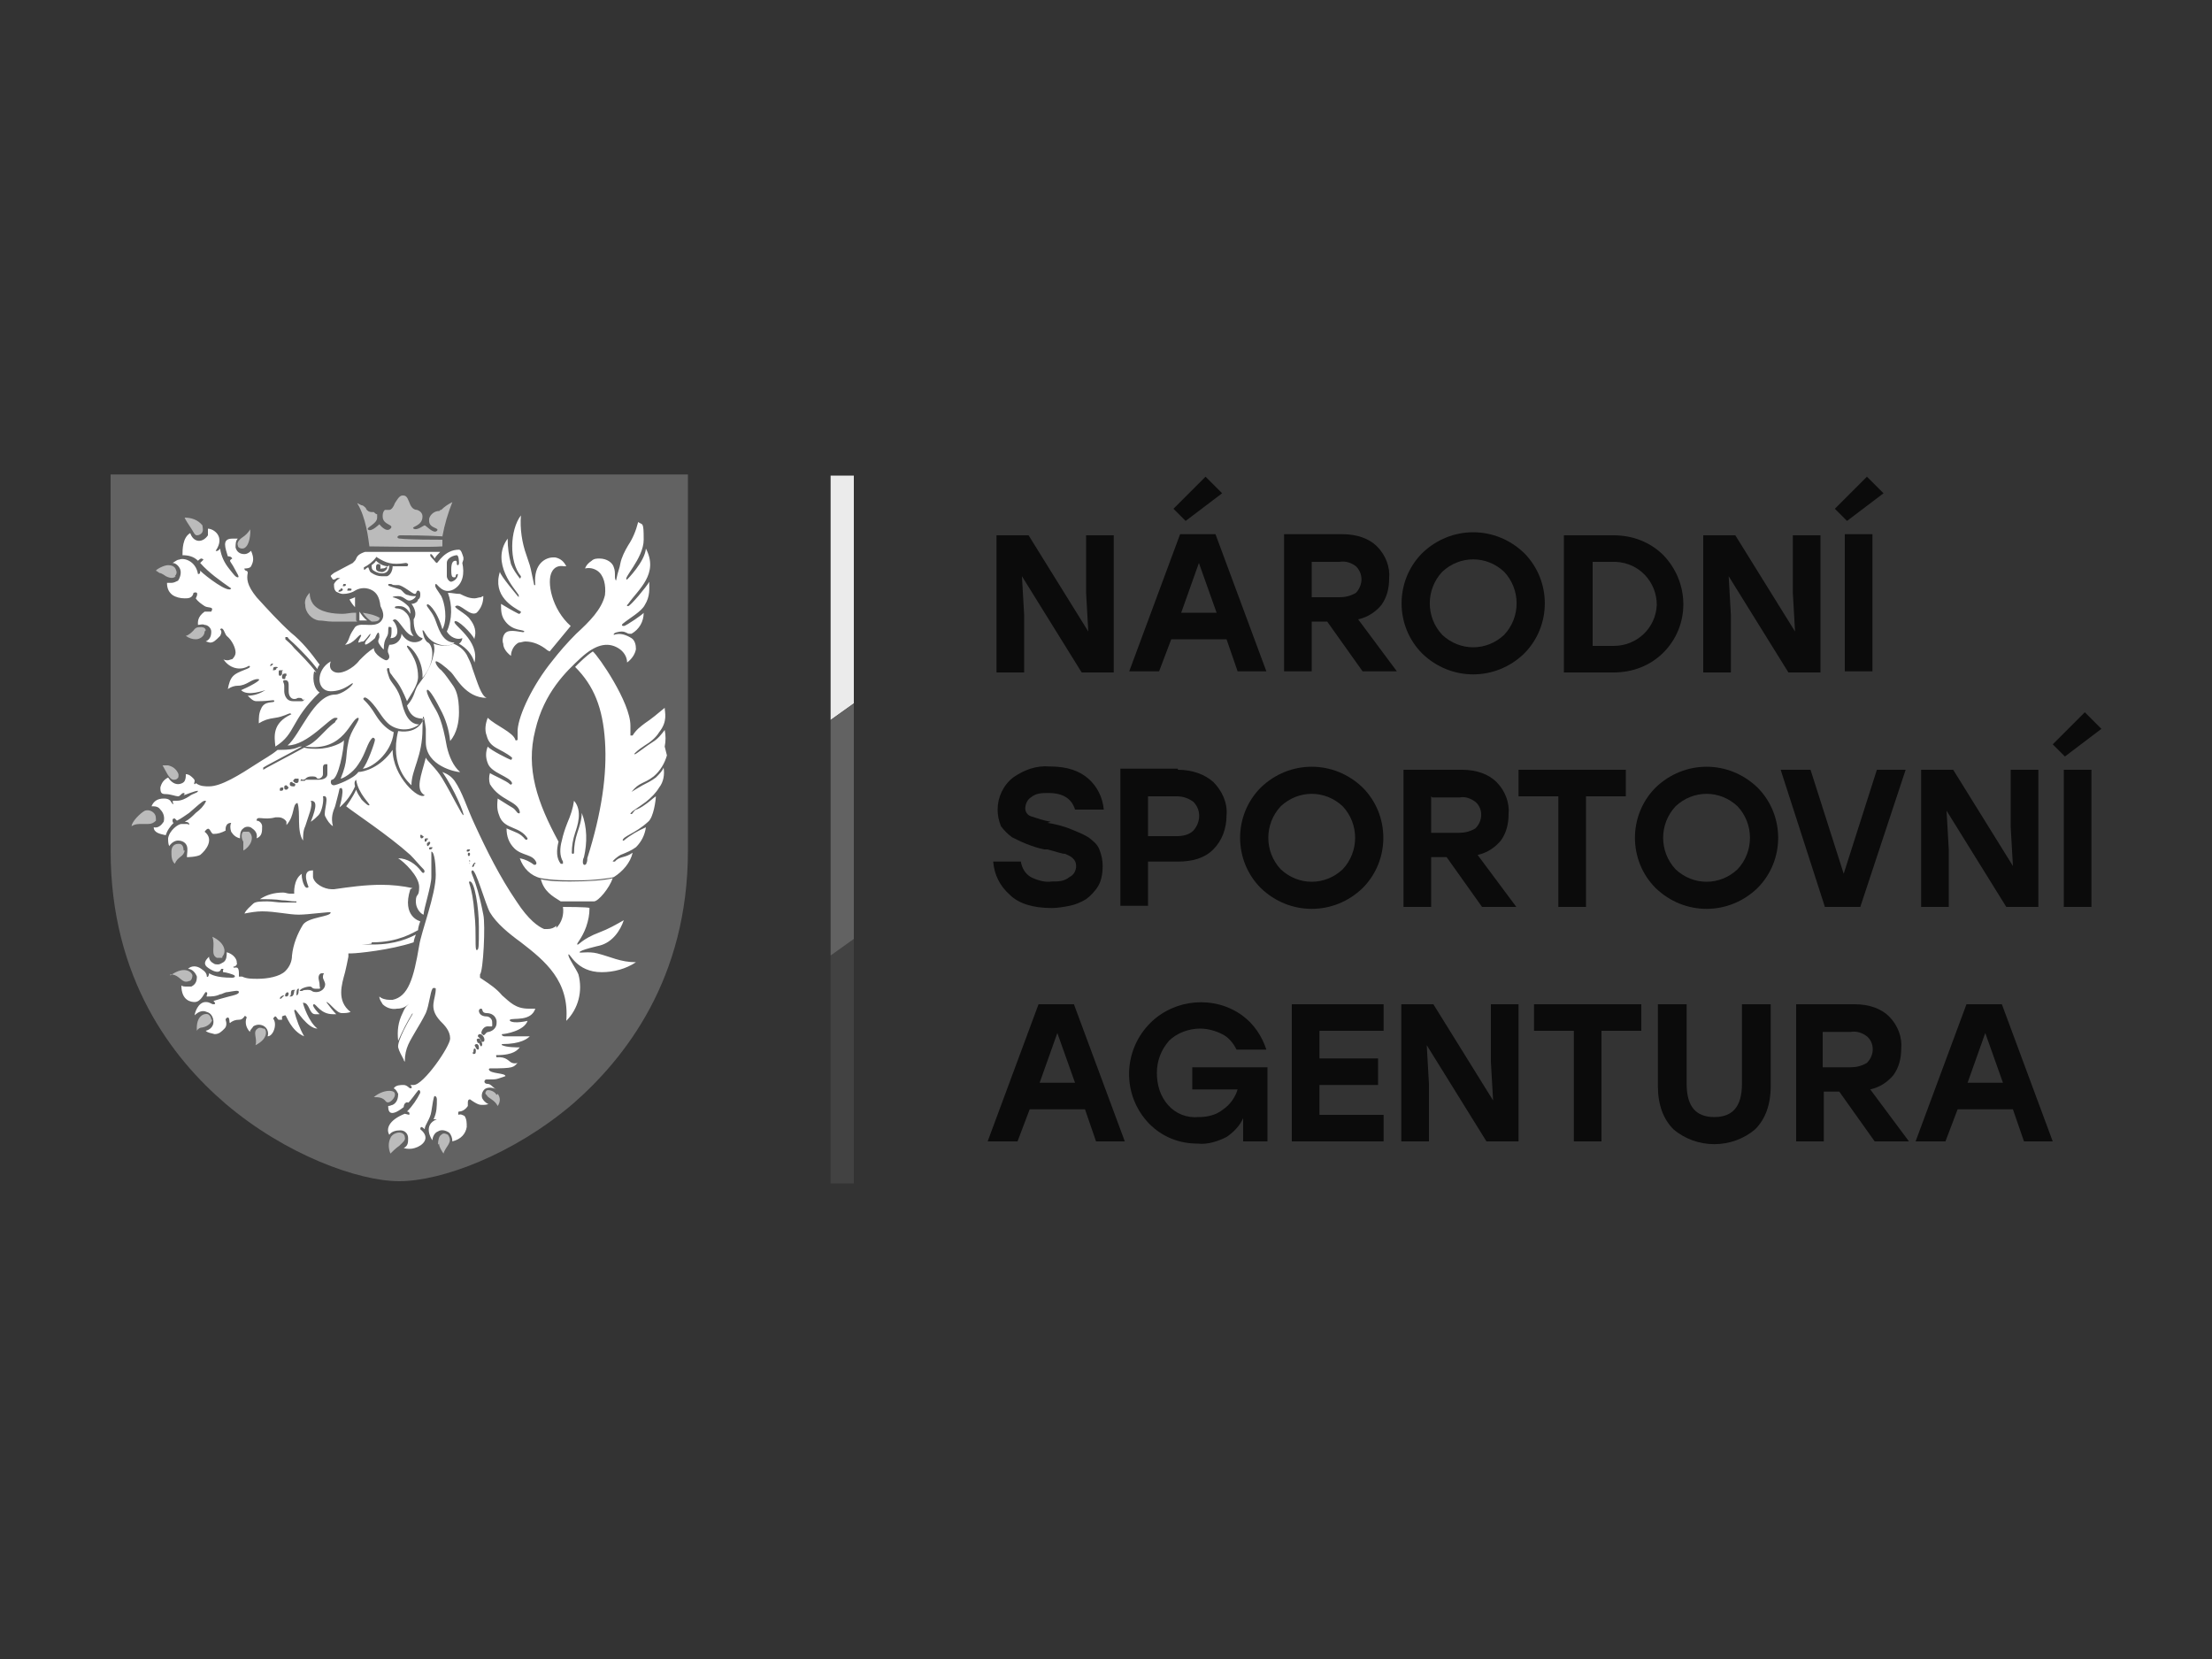 <svg xmlns="http://www.w3.org/2000/svg" id="Layer_1" version="1.1" viewBox="0 0 200 150"><rect x="0" y="0" width="200" height="150" fill="#333333" stroke="none"/><defs><style>.st0{fill:#ebebeb}.st1{fill:#bbb}.st2{fill:#424242}.st3,.st4{fill:#003e70}.st3,.st5{fill-rule:evenodd}.st6{fill:#0b0b0b}.st7{fill:#fff}.st8{fill:#626262}.st5,.st9{fill:#ec1b2e}</style></defs><g id="Vrstva_1"><path d="M36.1,106.8c-3.7,0-10.3-2.4-15.7-7-4.8-4.1-10.4-11.3-10.4-22.9v-34h52.2v34c0,11.6-5.7,18.8-10.4,22.9-5.4,4.6-11.9,7-15.7,7" class="st8"/><path d="M29.2,88.4c0,.1.2.4.2.6,0,.4-.4.7-.8.7-.5,0-.3-.2-.8-.2s-.4.1-.5.1-.2,0-.2,0c0-.2.6-.4.9-.4s.1.2.6.2.3,0,.3-.3-.1-.5-.1-.7c0-.2.1-.4.3-.4.1,0,.2,0,.2,0s-.1.1-.1.3M27,89.6c0,.4-.2.4-.2.4,0,0,0,0,0,0,0,0,0,0,0,0,0-.6.1-.6.2-.6s0,0,0,.2M26.6,89.6c0,0,0,.5-.3.5s0,0,0-.2c0-.4.1-.4.3-.4s.1,0,.1,0M26.1,89.8s0,.3-.2.3-.1-.1-.1-.2c0-.1.2-.2.2-.2,0,0,0,0,0,0,0,0,0,0,0,0M25.7,90c0,0-.3.3-.3.3s-.1,0-.1,0c0-.2.3-.3.3-.3s.1,0,.1,0M37.3,80.3c-.9-.2-1.9-.3-2.8-.3-1.5,0-2.9.2-4.3.4,0,0-.1,0-.2,0-.7,0-1.6-.5-1.7-1.1,0-.2,0-.5,0-.6-.3,0-1,0-.4,1.5-.4.4-.7-1-.6-1.2-.8.5-.7,1.8-.7,1.8h-.4c-.2,0-.4-.1-.6-.1-.8,0-1.5.2-2.1.6.7,0,1.4,0,2,.1.4,0,.8.1,1.2.1,0,0,.1,0,.1,0s0,0,0,.1c0,0-.2,0-.3,0-.3,0-.7,0-1,0-.4,0-.9-.1-1.3-.1-.5,0-1.1,0-1.3.2-.3.3-.6.5-.8.9.5-.1,1.1-.2,1.6-.2,1.2,0,2.4.3,3.3.3s2.9-.3,2.9-.2c0,.4-2,.4-2.5,1.1-.5.8-.9,1.8-1,2.8,0,.5-.2,1-.6,1.4-.5.5-1.6.7-2.5.7-.5,0-1,0-1.4-.2h-.3v-.3c0-.9-.5-.3-.5-.6.2,0,.4-.2.3-.4,0,0,0,0,0-.1-.1-.4-.5-.7-.9-.8,0,.3,0,.7-.3.9-.2.1-.3.2-.5.2-.1,0-.3,0-.4-.1-.2-.1-.4-.3-.4-.6-.2.2-.5.5-.3.8,0,.1,1.2,1,1.4.3,0,0,.2,0,.2,0s-.1.3,0,.3c.2,0,.9.2,1,.3s0,.2-.2.2c-1.5,0-1.9-.3-2.1-.4,0,.2-.1.4-.2.3,0-.3-.2-.5-.5-.7-.4-.3-.9-.3-1.2,0,.4,0,.7.4.8.7,0,.4-.1.7-.5.9-.1,0-.3,0-.4,0-.2,0-.4,0-.5-.1,0,1.4.9,1.5,1.2,1.5.6,0,.9-.9,1-.9.3,0,0,.4.1.4.4,0,.8,0,1.2-.2.2,0,.4-.2.7-.2.6-.1,1-.2,1,0s-.5.3-.9.4-1.1.3-1.4.4c.2.2.2.3,0,.3s-.3-.2-.7-.2c-.7,0-1,1-1,1.2.3-.3.7-.5,1.1-.3.4.1.6.5.6.9,0,.4-.3.7-.7.8.2.2.5.2.8.3.4,0,.6-.2.9-.5.2-.2.2-.5.1-.8,0-.1.1-.2.2-.2.2,0,.1.5.2.5.2-.2.5-.3.8-.3.1,0,.3,0,.5-.3,0-.1.2,0,.2.1-.2.5,0,1,.3,1.3,0-.2.2-.3.3-.5.3-.2.7-.2,1,0,.3.2.4.6.3.9.5,0,.9-1.1.5-1.6,0,0,.1-.2.2-.2s.2.3.3.3c0,0,.2,0,.3,0,0,0,0-.2,0-.3,0,0,.2-.1.3-.1s.5,1.4,1.7,1.9c-.4-.7-.7-1.5-.9-2.3,0,0,0-.1.1-.1s1.1,1.7,2,1.7h0c-.8-.6-1.3-2.2-1.3-2.3s.1,0,.2,0c.4.2.4,1,.9,1h.4c-.2-.2-.5-.5-.6-.8,0,0,0-.1.1-.1.2,0,.6.9,1.7.9.1,0,.2,0,.3,0-.3-.3-.6-.7-.9-1.1,0,0,0,0,0,0,.3,0,.9,1,1.4,1,.3,0,.5,0,.8-.1-1.3-1-.8-2.5-.5-3.6.1-.4.2-.9.3-1.4v-.3h.3c.5,0,3.5-.3,5.6-1,0,0,0-.2.2-.7-.6.3-1.8.9-3.9.9s-.1,0-.1-.1,0-.1.1-.1c2.3,0,3.7-.9,4.1-1.1,0-.3.2-.8.2-.8,0,0-1.7-.4-.9-2.9M27.5,63.2c0,0,0,.2-.2.2,0,0,0,0,0,0-.1,0-.2,0-.3,0-.2,0-.3,0-.5,0-.7,0-.8-.7-.8-.9s0-.3,0-.5-.1-.3-.1-.4.1-.1.2-.1c.3,0,.3.3.3.5s0,.3,0,.5c0,.4.2.7.5.7s.2-.1.4-.1c.2,0,.3,0,.4.2M25.9,61.1c0,0-.1,0-.1.2s0,0,0,0c0,0,0,.1-.1.1,0,0,0,0,0,0-.2,0-.2-.1-.2-.2,0-.3.2-.3.3-.3s.1,0,.1.1M25.5,60.7c0,.1,0,0,0,.2,0,0,0,.2-.2.2-.1,0-.1-.1-.1-.3,0-.2,0-.2.2-.2s.2,0,.2,0M25,60.4c0,.2-.2.2-.3.2s0,0,0-.1c0-.1,0-.2.2-.2s.2,0,.2.1M24.7,60s-.1.2-.2.2-.1,0-.1,0,.1-.2.2-.2,0,0,0,0M28.6,60.8c-.6-.8-1.4-1.6-2-2.2-.3-.4-.6-.6-.8-.8,0,0,0-.1,0-.2,0,0,0,0,0,0,0,0,.1,0,.2,0,0,0,0,0,0,0,.1.2.4.4.8.8.6.6,1.3,1.3,1.9,2.1,0-.1.1-.3.2-.4h0c-.8-1.1-1.6-2.1-2.6-2.9-1.1-1-2.1-2.1-3.1-3.2-.9-1.1-.9-1.7-.8-2.2,0-.3-.3-.1-.3-.4.1,0,.5,0,.6-.2.2-.4.3-.7,0-1.4-.2.2-.4.3-.6.3-.4,0-.7-.2-.8-.6,0-.3,0-.6.2-.8-.2,0-.3,0-.5,0-1,0-.6.9-.4,1.6.1,0,.3,0,.4.2,0,0-.2.1-.2.2,0,.1.2.3.4.7.2.4.5.8.3.8s-.4-.3-.8-.8c-.4-.5-.7-1.1-.8-1.8,0,0-.2.3-.4.2.9-1.3-.2-2-.7-2,0,.2,0,.4,0,.6-.2.3-.5.5-.8.5-.2,0-.6-.1-.8-.7-.7.4-.7,1.5-.7,2,.5,0,1,.1,1.4.5,0,0,.2-.2.3-.2,0,0,.1,0,.2.1,0,0-.3.3-.3.3.8.9,1.8,1.6,2.8,2.3-.2.5-2.3-1.1-2.8-1.6,0,.2,0,.3-.2.3-.2-1.2-1.3-1.5-1.7-1.3-.2,0-.4.2-.6.3.3,0,.6.3.7.6.1.3,0,.7-.2,1-.2.1-.4.2-.6.2-.1,0-.3,0-.4,0,0,.4.1.8.5,1.1.3.2.7.3,1.1.3.3,0,.7,0,.8-.5.6-.2.2.5.2.5.2.3.5.5.8.7.3.2.9,0,.6.5-.2,0-.5,0-.6,0-.7.5-.6,1-.6,1.2.2,0,.4-.1.6,0,.3,0,.6.3.6.6,0,.4-.1.7-.5.9.1,0,.3.1.4.1.3,0,.5-.2.9-.6.1-.2.2-.4,0-.6.3-.3.4.4.6.6.5.4.8,1.1.8,1.5,0,.2-.1.4-.3.6-.1,0-.3.1-.4.1-.1,0-.3,0-.4-.1.5.8,1.5,1.1,2.3.6,0,0,0,0,0,0,0,0,.1,0,.1.1-.1.2-1.1.4-1.5.8-.3.3-.4.7-.5,1.2.3-.2.6-.3.9-.3.8,0,1.2-.6,1.8-.6s-1,.8-1.5,1c.6.6,2.1,0,2.2,0s0,0,0,0c-.5.3-1,.5-1.6.5.3.3.5.5.8.5,1.4,0,1.6-.2,1.6,0s-.9-.1-1.2.7c-.2.4-.2.8-.2,1.3.5-.3.8-.4,1.5-.5s1.2-.4,1.3-.4.2.1.1.1c-1.7.8-1.5,2-1.4,2.9,1.9-1.2,1.3-2.3,4-4.9-.4-.2-.7-1-.5-1.9M32.3,53.9c-.2.1-.4.2-.7.3.1.2.3.5.5.7h0c0-.3,0-.6,0-.9M35,51.4c-.1.2-.4.4-.6.3-.2,0-.4-.1-.4-.3,0,0,0,0,0-.1,0-.1,0-.3.2-.3.1,0,.2,0,.2.2,0,0,0,0,0,0,0,0,0,.1,0,.2s0,0,.1,0c.2,0,.3,0,.5-.2,0,0,0,0,0,0M35.1,51.2c-.4,0-.8-.2-1.1-.5-.1.2-.3.3-.4.4,0,.2,0,.4.2.5.3.2.7.3,1,.2.3-.1.4-.4.4-.7M41.5,50.9c0,0,0,.2-.1.2-.2,0,0-.4-.2-.4s-.4.1-.4.8.1.7.3.7,0-.3.3-.3c0,0,0,0,0,0,0,.3-.2.6-.6.7,0,0,0,0,0,0-.2,0-.4-.3-.4-.5,0-.2,0-.5,0-.7s0-.3,0-.5c0-.5.7-.7.9-.7s.2.7.2.7M36.9,51c0,0,0,.2-.1.2,0,0,0,0,0,0-.4,0-.9,0-1.3,0,0,.4-.2.8-.5.9-.1,0-.3,0-.5,0-.3,0-.6-.1-.9-.3-.2-.1-.2-.3-.3-.5-.1,0-.2.1-.3.2,0,0,0,0,0,0,0,0-.1,0-.1,0,0,0,0-.2,0-.2.4-.2.8-.5,1.1-.9h0c0-.1.1,0,.1,0,.8.5,1.3.7,2.6.5,0,0,.1,0,.2.1M31.8,53.2c0,0,0,.2-.1.2s-.3,0-.3,0,0-.2.1-.2.3,0,.3.1M31.3,52.8c0,0,0,.2-.2.2s-.1,0-.1,0,0-.2.1-.2.2,0,.2.1M30.8,53.2c0,0,.2,0,.2.1s-.2.2-.3.2-.1,0-.1,0,0-.2.2-.2M41.9,50.6v-.2c-.1-.3-.2-.7-.4-.7-1.3,0-1.9,1.2-2,1.2-.1,0-.2-.2-.4-.4-.1-.1-.2-.2-.2-.3,0-.3.3.1.4.3.1-.2.3-.4.5-.6-.8,0-6.4,0-6.4,0-.1,0-.3,0-.4,0-.6.2-.7.4-.8.6,0,.1-.2.3-.3.4h0c0,0,0,0,0,0-.6.3-1.1.6-1.7.9h0c-.1.1-.3.2-.3.3,0,0,0,0,.2.3.1,0,.2,0,.3-.1.1-.1.5,0,.3,0-.2.1-.4.3-.5.5,0,.3,0,.5.2.7.2.1.4.2.6.2.4,0,.8-.1,1.1-.3.5-.3,1.1-.3,1.6,0,.3.2.6.5.7,1.4.2.4.4.9.1,1.3-.2.3-.6.4-.9.4h-.3c-.4,0-.9-.1-1.2.2-.2.3-.4.6-.5.9-.1.3-.2.5-.4.7.8-.1,1.2-.9,1.4-.9s-.2.4-.2.7h0c.1,0,.2-.1.4-.1.2,0,.6-.7.7-.7s0,0,0,0c0,.3-.5.6-.5.9s.8-.4.9-.5c0,0,.2-.5.3-.5s.1.3.1.4-.1.2-.1.4.5.8.5.7c0-1.1.4-1,.4-1.6s.1-.4.2-.4.1,0,.1.3c0,.2,0,.5-.1.7,1,0,.6-1.3.2-1.6,0,0,.1-.1.2-.1.4,0,1,1.5,1.7,1.5-.2-.2-.3-.5-.3-.8,0-.5,0-1-.5-1.4-.2-.2-.5-.3-.8-.3,0,0-.1,0-.1-.1,0,0,0-.1.3-.1s.7,0,1.1.7c0-.2,0-.5-.2-.7-.4-.4-.9-.7-1.4-.8,0,0,0-.1.5-.1s.7.4,1,.4.6-.3.6-.4c-.2,0-.5,0-.7-.1-.3,0-.5-.4-.7-.5-.6-.2-1.1-.3-1.1-.4s0-.1.2-.1.1.1.4.1.2,0,.3,0c.4,0,1.3.8,1.5.8s.1-.3.3-.3.2.3.2.3c0,.2,0,.4-.2.5,0,.2-.3.4-.6.4.1.1.6.8.2,1.4,0,.3,0,1.5.8,1.7.1.2-1.1.9-1.9-.4,0,.4-.3,1-1.1,1-.3.8,0,.7,0,1.1,0,.1-.1.3-.3.3-.1,0-1.1-.5-1.1-1.1-.5.3-.9.7-1.3,1.1-.3.4-.7.7-1.1.9-.6.3-1.1.3-1.4,0-.2-.2-.2-.5-.1-.8-1.4.8-1.3,2.7,0,2.7s2-.9,2-.7-1,1-1.6,1c-1.9,0-3.2,3.7-4.3,4.6,1.8,0,3.8-2.5,4.3-2.5s0,.2,0,.4c-1,.7-1.7,1.9-2.7,2.2,3.6.5,4.1-2.6,4.8-2.6.2.2-.7,1.1-.9,2.2-.3,1.3,0,1.6-.7,3.3.2,0,1.1-.5,1.6-1.3.7-1,.8-2,1.3-2.4,0,0,.2,0,.2.2s-.7,2.2-1.1,2.6c.7,0,2.6-1.3,2.8-3.3-.5-.2-1.1-.7-1.6-1.5-.9-1.5-1.3-1.4-1.1-1.6s.8.5,1.1.9.7,1.1,1.2,1.5c.8.6,1.9.6,2.7,0-1,0-1.4-1.2-1.6-2.1-.3-1.2-.9-1.6-1.1-2.1-.2-.6-.3-.9-.1-.9s0,.3.3.6c.4.6.7.7,1.4,2.4.2-.4,1-1.4,1-2.2,0-1.8-1.1-2.6-1-2.8s1.5,1.1,1.4,2.9c1.3-1.6.9-3,.5-3.2s-.5-1.1-.5-1.1c.2-.1.2.6,1.1,1.1.6.3,1.3.4,1.8,0-1.2,0-1.5-1.5-1.8-2.2s-.8-1.1-.7-1.2c0-.3.9.4,1.4,2.2.5-.9.2-2.4-.1-3-.3-.5-.7-.9-.5-1.1.1-.1.6,1,1.6.5.9-.5,1-1.5.8-2.4M32.5,56.1c.2,0,.5,0,.7,0-.3-.2-.5-.5-.7-.8v.8M42.9,57.7c.2-.6,0-1.2-.4-1.7-.3-.5-1.6-1.1-1.3-1.2.4-.3,1.3,1,1.9.6.4-.4.6-.9.6-1.5,0,0-.1,0-.2.1-.2,0-.4.1-.6.1-.5,0-.9-.2-1.3-.4-.4,0-.7-.1-1.1-.1.4,1.1.4,2.4-.1,3.5.3.5.9.8,1.4.6,0,0,0,.3-.3.5.7.4,1.2,1,1.4,1.7.5-2-2-3.4-1.8-3.7.2-.3,1.6,1.1,1.8,1.6M41.6,69.8c-.6-.5-1-1.4-1.2-2.3-.4-2.3-.8-3-1.1-3.5s-.8-1.4-.7-1.6.6.5,1.2,1.7c.5.9.8,1.9.9,2.9.6-.7.8-1.7.8-2.6,0-1.5-.3-2.1-.6-2.5-.3-.4-.6-.9-1-1.3-.3-.2-.6-.7-.5-.8s.9.5,1.4,1c.4.4,1.3,2.3,3.2,2.3-.5-.2-.8-1.3-1.3-2.7-.1-.4-.3-.8-.5-1.2-.3-.5-.7-.8-1.2-1-.4.2-.9.3-1.8,0,.1.3.1.6,0,1-.2,1-.7,1.8-1.3,2.6-.5.6-.3,1.1-1.1,2,.4,1.4,1.4,1.1,1.5,1.2,0,0-.4,1.4-2.3,1.1h0c-.8,3.2,1,4.7,1.2,4.9,0-1.4,1-2.6,1-5.1s.3,0,.3,0c0,.6,0,.8,0,1.2,0,2.2,2.8,2.7,3,2.7M42.9,78.1c0,.2-.1.3-.2.3s0,0,0,0,0,0,0-.1c0-.1.1-.1.1-.2,0,0,0,0,.1-.1,0,0,.1,0,.1.1M42.6,77.9c-.1,0-.2,0-.2-.1s0,0,0,0,0,0,0,0c0,0,0,0,.1,0,0,0,0,0,0,0,0,0,0,0,0,0,0,0,0,0,0,.1s0,.2-.1.2M42.5,77.2c0,0,0,.2-.1.2s-.1-.1-.1-.2c0,0,0-.1.1-.1,0,0,.1,0,.1.1M42.5,76.8c0,.1-.1.2-.2.2s-.1,0-.1-.1.1-.1.2-.1.1,0,.1,0M42.5,79.7c.4,0,.8,2.3.8,4.1s0,2.1-.2,2.1,0-1.5-.2-3.3c-.2-2.7-.7-2.9-.4-2.9M42.8,95.2c0-.1,0-.4.1-.4.2,0,.1.4.1.4,0,0,0,.1-.2.1,0,0-.1-.1-.1-.2M42.9,94.6s0-.2.2-.2.2.3.2.4c0,0,0,.1-.1.1-.1,0-.2-.2-.3-.4M43.2,94.3c0,0-.1-.2-.1-.3,0,0,0-.1.2-.1.2,0,.3.5.3.5s0,.2-.1.2-.1-.2-.2-.3M43.4,93.9c0,0-.2-.2-.2-.2s0-.2.2-.2.4.3.4.5-.1.2-.2.2-.1-.1-.2-.2M43.6,93.5c-.2,0,0-.7.5-.7s.4.1.4-.4c0-.3-.3-.5-.5-.5-.7,0-.7-.5-.7-.5s0-.2.2-.2,0,.4.5.4c.4,0,.8.2.9.7,0,0,0,.1,0,.2,0,.4-.3.7-.7.8-.3,0-.3.3-.5.3M39.1,76.6c0,0,0,.2-.2.2,0,0,0,0,0,0-.1,0-.1,0-.1-.1,0,0,0-.1.1-.1,0,0,.1,0,.1,0M38.9,76.2c0,.1-.1.2-.2.3-.1,0-.1-.1-.1-.2s.2-.2.2-.2.1,0,.1.1M38.6,75.9c0,.1,0,.2-.2.2,0,0,0-.1,0-.2s.1-.1.2-.1.1,0,.1.1M38.3,75.6c0,0,0,.2-.2.2,0,0-.1,0-.1-.2s0-.1.1-.1.1,0,.1.1M29.6,69.3c0,.2,0,.4,0,.7s-.3.5-.8.5-.4,0-.6,0,0,0-.4,0,0,.1-.4.1-.2,0-.2-.1.1,0,.2,0c.3,0,.2-.3.8-.3s.3.2.6.2c.2,0,.4-.2.4-.4,0,0,0,0,0,0,0-.2,0-.3,0-.6s.2-.3.2-.3.2,0,.2,0,0,.2,0,.3M27,70.6s0,.2-.2.2-.3-.2-.3-.2.1-.2.2-.2c0,0,0,0,0,0,0,0,0,0,.1,0s.2,0,.2,0M26.5,70.8c0,0,.1,0,.2.1,0,0,0,.2-.1.2,0,0,0,0,0,0-.2,0-.4,0-.4-.2s.1-.2.2-.2,0,.1.1.1M26.1,71.2c0,0-.1.2-.2.2-.1,0-.2,0-.2-.2,0-.1,0-.2.2-.2,0,0,0,0,0,0s0,0,0,0,0,0,0,0M25.6,71.4c0,0,0,.1-.2.1,0,0,0,0,0,0-.1,0-.1,0-.1-.1s0-.2.2-.2.1.1.1.2M50.3,83.7c-.2.2-.5.3-.8.3-.1,0-.2,0-.3,0-.5-.2-1.4-.8-2.5-2.5-1.5-2.2-2.7-4.6-3.8-7-.7-1.5-1.1-2.9-1.8-3.9-.3-.4-.6-.6-1.1-.8,1.1,1.6,2,3.8,1.9,3.9s-1-1.8-1.9-3.3c-.6-1-1.4-1.6-1.5-1.9-.4,1.6-1,2.9-.1,3.4-.5.5-2.9-1.7-2.9-4.1-1.1,1.6-2.6,2-3.1,2-.4.6-2,1.2-2.2,1.2-.4,0-.3-.5-.2-.5.6,0,1.1-2.8,1.1-3.6,0,.2-1.2.8-2.4.8-.4,0-.8,0-1.2-.1l-1.3.7c-1.1.6-2.1,1.1-2.4,1.3,0,0,0,0,0,0,0,0,0,0,0,0,0,0,0-.1,0-.2.3-.2,1.3-.7,2.4-1.3l1.1-.6s0,0-.1,0c-.3,0-.3.3-1.9.3h-.2c-.6.5-1.2.8-1.8,1.2-1.7,1.1-3.3,2.1-4.4,2.1-.4,0-.8,0-1.2-.3,0,0,0,.1-.1.1s0-.2,0-.3c0,0,0-.1-.1-.2-.2-.2-.4-.4-.7-.4,0,.2,0,.4-.1.6-.1.2-.4.3-.6.3-.4,0-.7-.3-.9-.6-.4.2-.6.5-.7.9,0,.5.1.6.5.6s.9.2,1.1.2.3-.3.5-.3,0,.2,0,.2c.1,0,1-.4,1.3-.4s0,0,0,0c0,.2-.4.2-.8.5-.3.2-.7.4-1.1.4-.2,0-.1,0-.3,0s0,.3,0,.3c-.3,0-.1-.5-.9-.5-.5,0-.9.2-1.1.7.3,0,.6,0,.8.3.3.3.4.7.3,1.1-.2.3-.5.6-.9.5,0,.5.6.6,1,.7h.1c.1-.4.4-.8.7-1.1,0,0-.1,0-.1-.2,0-.1,0-.2.2-.2,0,0,.2.2.2.2.4-.2.8-.5,1.1-.7.6-.5,1.2-1.1,1.4-1.1s.1,0,.1.1c-.2.4-.5.7-.9,1-.3.3-.6.6-1,.8,0,0,.4,0,.4.2s0,0-.2,0-.4,0-.5,0c-.3,0-1.1.6-1.2,1.3,0,.2,0,.5.1.7.2-.3.5-.5.8-.5.4,0,.7.2.8.5.1.3,0,.7,0,1,0,0,.8,0,1.2-.2.5-.4,1.3-1.4.4-2.1.5-.7.5.2.8.2.4,0,.7-.1,1.1-.3,0,0-.1-.7.5-.7-.1.2-.1.5,0,.8.2.3.4.5.8.6,0-.3,0-.7.3-.9.2-.2.6-.2.8,0,.3.2.5.5.4.9.5-.2.5-.6.5-1.1,0-.2-.2-.5-.5-.5,0-.5.6,0,1.7-.3.1,0,.2,0,.3,0,.3,0,.6.2.7.4,0,0,0,.2,0,.3.8-.9.5-1.9,1-2,.3.9-.1,2.5.5,3.4,0-.4,0-.9.2-1.3.3-1,.7-1.8.5-2.3.5,0,.6.4,0,1.9.3-.2.5-.4.7-.6.3-.3.5-1.3.4-1.7.7-.2,0,1.4.2,1.8.2.4.4.7.7.9-.2-.8,0-1.3.2-1.8.1-.4.3-1.1.4-1.6.6-.4,0,1.7,0,1.7.6-.5,1.1-1.2,1.4-1.9-.1-.4,0-.5.1-.6.2,1.3,1.3,2.2,1.2,2.3s-.4-.2-.7-.5c-.2-.3-.4-.6-.5-.9-.3.7-.9,1.5-.9,1.5.6.5,3.8,2.6,5.8,4.4.4.4.8.9,1.2,1.3.2.2,0,.5-.2.2-.5-.7-1.3-1.2-2.1-1.2.5.3,1.9,1.6,1.9,2.6s-.3.5-.3,1.3.6,1.2.7,1.2c0-.5.7-2.6.7-3.4,0-1.9,0-2.3,0-2.3.3,0,.4,1.3.4,2.1,0,1.8-1.3,5.1-1.5,6.4-.5,3-1,4.6-2.4,4.9,0,0-.2,0-.3,0-.3,0-.7-.1-.9-.3,0,.3.2.5.3.7.3.3.8.5,1.3.4.5,0,.9-.2,1.2-.6,0,0,0,0,0,0,0,0,0,0,0,0-.3.4-.4.3-.7,1-.4.8-.5,1.6-.4,2.5.4-.9.8-1.7,1.3-2.5,0,0,0,0,0,0,0,0,0,0,0,.1-.3.5-1.4,2.4-1.3,3,.1.4.3.7.5,1.1,0,0,0,.1.1.2,0-1.3.5-1.9,1-2.8.3-.5.6-1,.9-1.6.3-.7.4-1.9.6-2.2,0-.1.3-.1.3,0,0,1-.7,1.7.4,2.9.4.4.9.9.9,1.6s-2.4,4.2-3.3,4.2-.1,0-.3,0c0,0,.3.3,0,.3-.1,0-.3-.3-.6-.3-.3,0-.7,0-.9.3.2.1.3.3.4.5,0,.4-.1.8-.5,1-.1,0-.2.1-.4.1,0,.3,0,1.2,1.4.1,0,0,0-.3.2-.4s.1,0,.2,0,.8-1,.9-1.1.2,0,.2.2c-.3.6-.7,1.2-1.2,1.7,0,0,.3,0,.2.3,0,0-.4-.1-.4-.1-1.5.6-1.7,1.4-1.4,1.9.2-.3.6-.4,1-.4.4,0,.7.3.7.7,0,.4,0,.7-.4.9.3.1.7.1,1,0,.7-.2,1.5-.9.5-1.7,0,0,0-.2.1-.2s.3.2.3.2c0-.4.5-.9.6-1.6.1-.6.2-1.4.3-1.4s.2.1.2.3c0,.6,0,1.2-.3,1.8.1,0,.2,0,.3,0,0,0,0,0,0,0-1.3.5-.5,1.8-.4,1.9,0-.3.2-.7.5-.8.3-.2.7-.1,1,.1.2.2.3.5.3.8.8-.2,1.2-.7,1.3-1.3,0-.4,0-.7-.2-1-.2-.1-.4-.2-.5-.1-.1,0-.1-.3,0-.3.3,0,.6-.2.8-.5,0-.1,0-.2,0-.3,0-.1,0-.3.2-.3.7.5.9.5,1.1.5.2,0,.4,0,.6-.1h0s-.1,0-.1,0c-.2-.1-.4-.3-.5-.5-.1-.3,0-.6.2-.8.1-.1.5-.3,1.1,0h0c-.3-.1-.5-.5-.8-.5s-.3-.2-.3-.2c0,0,0-.2.2-.2,1,0,.8,0,1.7-.3,0-.3-1.4-.2-1.5-.6,0,0,0-.1.1-.1,2.2,0,2.1-.1,2.5-.5,0,0-.2.1-.5,0s-.5-.6-1.4-.5c0,0-.1-.2,0-.2,1.6,0,1.9-.5,2.1-.7-.3,0-1.2,0-1.6-.2-.1,0,0-.1,0-.1,1.7,0,2.3-.5,2.5-.7-.7,0-1.2,0-1.7,0s-.3,0-.6,0c-.1,0-.3-.1-.2-.2.3,0,2-.3,2.3-1.2,0,0-1.2.3-1.6,0,0,0,0-.1,0-.1.3-.2,1.9.2,2.3-1-.2,0-.4,0-.6,0-1.2,0-1.7-.6-2.4-1.2-.5-.6-1.1-1-1.7-1.4l-.3-.2v-.3c.3-.3.5-4.5.3-5.4-.7-3.6-1.3-3.8-1-4s1.2,3.1,1.6,3.8c.6,1,1.7,1.9,2.8,2.7,2.2,1.7,4.4,3.5,4.1,7.1,1.1-1.1,1.5-2.7,1.1-4.2-.2-.5-1-1.6-.9-1.8s.7,1.6,3,1.6c1.1,0,2.2-.3,3.1-.9-1.4,0-2.3-.5-3.5-.8-.8-.2-1.6,0-1.6-.1,0-.2,1.8-.6,1.8-.6,1.2-.3,1.9-1.4,2.2-2.3-.7.4-1.4.8-2.2,1.1-1.6.6-1.9,1.2-2,1.1s.4-.5.8-1.6c.2-.6.3-1.1.3-1.7h0c0-.1-2.4-.1-2.4-.1.1.7-.1,1.4-.6,1.9M51.6,79.7c-.9,0-1.8,0-2.7-.2.3,1.1,1,1.5,1.8,2h3c.4,0,1.4-1.2,1.7-2.1-.7.2-2.3.3-3.8.3M49.7,58.9c.5-.6,1.4-1.7,1.9-2.3-1.7-1.5-2.2-4-1.7-4.9.2-.4.6-.6,1.1-.5,0,0,.1,0,.2,0-.2-.4-.5-.7-1-.8,0,0-.1,0-.2,0-.6,0-1.8.5-1.6,2.5,0,0-.1,0-.1,0-.1-.4-.3-1.5-.4-1.8s-.2-.6-.3-.9c-.4-1.1-.6-2.4-.5-3.6-1,1.3-1.1,4.2,0,5.5,0,0,0,.2-.1.2-.3-.4-.6-.8-.8-1.3-.2-.8-.3-1.5-.3-2.3-1.6,2.2.7,4.6,1,5.1,0,0,0,.2,0,.2s-1.7-2-1.7-2.3c-.7,2.2,1.2,3.2,1.9,3.6,0,0,0,.2-.2.2-.6-.3-1.1-.6-1.6-.9,0,.6,0,1.1.4,1.6.7.9,1.7.7,1.7.9s-.9-.2-1.5,0c-.5.2-.5.9-.4,1.1,0,.4.3.8.7,1.1,0-.5.3-1,.7-1.2.2,0,.4-.1.6-.1.7,0,1.4.3,2,.8M60.1,67.5c.1-.5.1-1,0-1.5-.3.4-.6.8-1.1,1.1-.5.3-1.5,1.1-1.6,1.1,0,0-.1,0,0-.1.3-.3.6-.5.9-.7.5-.3,1-.7,1.3-1.2.8-1,.5-1.8.5-2.2-.6.5-1.2,1-1.8,1.4-.4.3-.8.6-1.1,1.1,0,0-.2,0-.2,0,0-.3,0-.6,0-.9,0-2.1-2.9-6.3-3.4-6.7-.6.4-1.1.9-1.6,1.4,1.7,1.7,2.5,3.7,2.7,6.7s-.3,6.5-1.6,10.6c0,.2,0,.3-.1.5,0,0,0,.1-.2.1,0,0,0,0,0,0,0,0-.1-.1-.1-.2,0-.2,0-.3.1-.5.3-1.3.3-2.7-.2-4,0,.6-.2,1.2-.4,1.8-.2.6-.3,1.2-.3,1.8,0,0,0,.1-.1.1,0,0-.1,0-.1-.1h0c0-.6.1-1.2.3-1.8.2-.6.7-2-.1-2.9-.1.7-.3,1.3-.6,2-.2.5-.4,1.1-.5,1.6h0c-.2.7-.2,1.4.1,1.9,0,0,0,.2,0,.2,0,0-.2,0-.2,0,0,0,0,0,0,0-.4-.5-.4-1.2-.2-2-1.9-3.5-3-6.6-2.1-10.1.8-3.4,2.8-5.3,4.1-6.5,1.3-1.2,2.4-1.5,3.4-.9.5.3.8.8.8,1.3.4-.3.7-.7.8-1.2,0-.4-.1-.8-.4-1-.5-.3-1-.5-1.6-.3-.1-.2.5-.3.7-.3.4,0,.5.2.7.2,0,0,.1,0,.2,0,.7-.4,1.1-1.1,1.1-1.9,0,.1-1.6,1.2-1.8,1.2s-.2-.1-.1-.2c.6-.5,1.7-1.1,2-1.7.5-.8.4-1.5.4-2.1-.2.4-1.7,2.2-1.9,2.2s-.1-.1,0-.2c.9-1.3,2.8-2.7,1.6-5-.1,1.2-1.7,2.8-1.7,2.8-.5,0,1.5-1.9,1.5-3.6s-.1-1.3-.5-1.6c-.2.8-.5,1.5-.9,2.1-.3.5-.6,1.1-.7,1.6-.1.6-.2.6-.4,1.6,0,0,0,.1,0,0-.2-.2,0-.7-.2-1.2-.1-.4-.6-.8-1.3-.8-.2,0-.5,0-.7.2-.3.2-.5.4-.6.7.4-.1.8,0,1.1.2.6.4.8,1.3.7,2.2-.3,1.3-1.4,2.4-2.6,3.5-.8.8-1.5,1.6-2.2,2.5-1.7,2.1-3,4.8-3.1,6.2,0,.5,0,.9,0,.9s-.2.1-.2,0c-.2-.7-1.8-1.3-2.5-2-.2.5-.3,1.1-.1,1.6.3,1.2,1.2,1.1,2.3,2,0,0,0,.2-.1.2s-1.9-.9-2.1-1.2c-.2.5-.2,1,0,1.5.3.9,2,1.2,2.2,1.8,0,.1-.1.2-.2.1-.3-.3-1.5-.8-1.8-1-.1.3-.1.7,0,1,.9,1.5,2.5,1.5,2.7,2.5,0,.1,0,.2-.2.1-.5-.6-.1-.2-1.8-1.3-.1.9,0,1.2.2,1.7.5,1.1,1.8.8,2.5,1.9,0,0,0,.2-.2.1-.5-.6-.8-.6-1.7-1,0,.7.2,1.3.7,1.8.7.7,1.7.5,2,1.3,0,.1,0,.2-.2.2-.4-.3-.8-.5-1.3-.6.3.9,1,1.6,1.9,1.8,1.1.2,2.2.2,3.3.2,1.5,0,3-.2,3.3-.3.8-.5,1.5-1.3,1.7-2.2-.7.5-1.2.3-1.6.8,0,0-.1,0-.2,0,0,0,0,0,0,0,0-.1.5-.5.7-.6.5-.2,1-.4,1.4-.7.5-.5.8-1.1.9-1.8-.7.3-1.4.7-2,1.2,0,0-.1,0-.1,0,0,0,0,0,0,0,0-.4,1.1-.6,2.3-1.7.5-.4.7-2,.7-2.3-.3.2-.6.5-.9.7-.4.3-.8.5-.9.5-.2.1-.3.4-.4.4s-.1,0-.1,0c0-.2.6-.5,1.4-1.1.5-.4.9-.8,1.2-1.3.4-.5.5-1.2.4-1.8-.1.3-.4.6-.7.9-.4.3-.8.5-1.2.7-.5.3-.7.4-1,.6,0,0-.1,0,0,0,.7-.9,1.1-.7,2-1.4.6-.5,1-1.2,1.2-1.9" class="st7"/><path d="M39.7,103.4c0,.3.2.6.4.9.2-.7.9-1,.4-1.7-.2-.1-.4-.2-.6,0-.2.1-.3.5-.3.9M35.3,102.9c-.2.4-.2.9,0,1.4.2-.2.5-.5.8-.7.3-.3.6-.5.5-.8,0-.2-.2-.4-.5-.4-.3,0-.7.2-.8.5M33.8,99.2c.4,0,.8,0,1.1.4.3.3.9-.4.8-.7,0-.4-1.1-.4-1.9.3M34.4,55.9c-.5-.3-1-.4-1.6-.5.2.3.5.6.8.8.3,0,.6,0,.7-.2,0,0,0,0,0-.1M15.4,88.1c.9,0,1,.9,1.7.6.2,0,.3-.3.3-.5,0-.2-.6-1-2,0M13.9,73.5c-.2-.2-.5-.3-.8-.2-.4.2-1.2,1-1.2,1.4.3-.2.6-.2.9-.2h.3s.2,0,.3,0c.3,0,.5-.1.7-.3,0-.3,0-.5-.2-.7M15.8,52.1c.2-.2.2-.4.1-.6-.1-.3-.4-.4-.7-.4-.4,0-1.1.4-1.1.5,0,0,.2.1.3.2.2,0,.6.3.6.3.4.2.7.2.9,0M16.1,70.4c0-.1.1-.3,0-.5h0c-.2-.4-.5-.6-.9-.7-.1,0-.2,0-.3,0,0,0-.1,0-.2,0,.3.5.6,1.3,1,1.3.1,0,.3,0,.4-.2M16.6,76.9c0-.3-.1-.6-.4-.6,0,0,0,0-.1,0-.4,0-.6.3-.6.7,0,.4,0,.8.3,1.1.3-.7.8-.6.9-1.2M18.3,48.1c.1-.2,0-.5,0-.6-.4-.5-1-.7-1.6-.7,0,.1.4.7.6,1s.3.6.5.6c.2,0,.4-.1.5-.3M18.6,57c0-.2-.2-.3-.4-.3-.3,0-.5,0-.7.3h0c-.2.2-.4.4-.7.5.3.2.6.3.9.3.4,0,.8-.3.8-.7,0,0,0,0,0,0M19.1,92.2c0-.2-.1-.4-.3-.5-.3-.1-1.1.1-1,1.5.1-.2.3-.3.5-.3.5-.1.8-.4.9-.7M20.1,86.5c.5-.6,0-1.4-.9-1.8.3.8-.2,1.6.4,1.9.2,0,.4,0,.5,0M22.6,47.9c-.2.3-.4.5-.7.7-.3.2-.5.5-.4.7,0,.2.2.3.4.3.7,0,.8-1.6.7-1.8M22.4,75.2c-.1,0-.3,0-.4,0-.2.1-.2.6,0,.9,0,.3,0,.6,0,.8.6-.3,1.1-1.2.5-1.7M23.8,93c-.2-.1-.4-.1-.5,0-.5.3,0,.9-.2,1.5,1.2-.6,1-1.4.8-1.5M32.2,56.1v-.7h-.2c-.3,0-.7.1-1,.1-.8,0-2.1-.1-2.7-.9-.2-.3-.3-.6-.3-1-.3.3-.5.7-.4,1.1,0,.7.6,1.3,1.2,1.4.4,0,.8.1,1.2.1.4,0,.8,0,1.1,0h.2c.2,0,.4,0,.5,0h.5M40,48.5c.2-1.1.5-2.1.9-3.1-.4.2-.7.4-1,.7h-.1c0,.1-.1.1-.1.1-.4,0-.8.3-.9.7,0,0,0,.1,0,.2,0,.7,1,.6.7.9-.3.3-1-.5-1.1-.5s-.7.5-1,.3.8-.2.8-1.1c0-.3-.2-.5-.5-.6-.4,0-.6-.4-.7-.7-.2-.5-.3-.6-.6-.6s-.5.4-.7.7c-.1.3-.3.6-.5.6s-.3,0-.4,0c-.2.2-.2.4-.2.6,0,.8,1.1.7.7,1.1s-1-.4-1-.4-.7.7-1,.5.8-.5.8-1.1c0-.1,0-.2,0-.3-.1,0-.2-.1-.3-.2,0,0-.2,0-.2,0-.2,0-.4-.1-.5-.3,0-.1-.2-.2-.3-.3-.2,0-.4-.2-.5-.2.8,1.3,1,3.2,1.1,3.9.5,0,5.6.1,6.6,0,0-.2,0-.4,0-.6-.5,0-3,0-3.8-.1-.4,0-.3-.3,0-.3.7,0,2.2,0,3.9.1M44.9,99c-.2-.4-.8-.5-.9-.4-.1.1-.2.3,0,.4.1.3.7.4,1,1,.2-.3.3-.7,0-1.1" class="st1"/><path d="M77.2 43 75.1 43 75.1 65.1 77.2 63.6 77.2 43z" class="st0"/><path d="M75.1 107 77.2 107 77.2 84.9 75.1 86.4 75.1 107z" class="st2"/><path d="M75.1 65.1 75.1 86.4 77.2 84.9 77.2 63.6 75.1 65.1z" class="st8"/><path d="M98.2,48.4h2.5v12.4h-2.9l-5.4-8.7.2,3.5v5.2h-2.5v-12.4h2.9l5.4,8.7-.2-3.5v-5.2Z" class="st6"/><path d="M111.9,60.7l-1-2.9h-5l-1.1,2.9h-2.7l4.6-12.4h3.2l4.6,12.4h-2.7ZM110.5,44.6l-3.3,2.5-1.1-1.1,2.9-2.9,1.5,1.5ZM106.7,55.4h3.3l-1.6-4.5-1.6,4.5Z" class="st6"/><path d="M123.2,60.7l-3.2-4.5h-1.4v4.5h-2.5v-12.4h5.3c1.3,0,2.4.4,3.1,1.1.8.8,1.2,1.9,1.1,2.9,0,.9-.2,1.7-.7,2.4-.5.6-1.2,1.1-2.1,1.3l3.5,4.7h-3.1ZM118.6,50.7v3.3h2.5c.5,0,1-.1,1.5-.4.3-.3.5-.8.5-1.2,0-.5-.2-.9-.5-1.2-.4-.3-.9-.5-1.5-.4h-2.5Z" class="st6"/><path d="M128.6,50c2.6-2.5,6.6-2.5,9.2,0,2.5,2.5,2.5,6.6,0,9.1-2.6,2.5-6.6,2.5-9.2,0-2.5-2.5-2.5-6.6,0-9.1h0ZM136,51.7c-1.6-1.5-4-1.5-5.6,0-1.5,1.6-1.5,4.1,0,5.7,1.6,1.5,4,1.5,5.6,0,1.5-1.6,1.5-4.1,0-5.7Z" class="st6"/><path d="M145.9,48.4c1.7,0,3.3.6,4.5,1.8,2.4,2.5,2.4,6.4,0,8.8-1.2,1.2-2.8,1.8-4.5,1.8h-4.5v-12.4h4.5ZM145.9,58.4c2.1,0,3.8-1.6,3.9-3.7,0-2.1-1.6-3.8-3.7-3.9,0,0-.1,0-.2,0h-1.9v7.6h1.9Z" class="st6"/><path d="M162.1,48.4h2.5v12.4h-2.9l-5.4-8.7.2,3.5v5.2h-2.5v-12.4h2.9l5.4,8.7-.2-3.5v-5.2Z" class="st6"/><path d="M168.8,43.1l1.5,1.5-3.3,2.5-1.1-1.1,2.9-2.9ZM166.8,60.7v-12.4h2.5v12.4h-2.5Z" class="st6"/><path d="M94.7,74.4c.7.1,1.5.3,2.2.6.5.2,1,.4,1.5.7.4.3.8.6,1,1.1.2.5.3,1,.3,1.5,0,.6-.1,1.3-.4,1.8-.3.5-.7.9-1.1,1.2-.5.3-1,.5-1.5.6-.5.1-1.1.2-1.6.2-1.7,0-3-.4-3.8-1.2-.9-.8-1.4-1.8-1.5-3h2.5c.1.6.4,1.1.9,1.4.6.3,1.3.5,1.9.4.6,0,1.1,0,1.6-.4.4-.2.6-.6.6-1,0-.3-.1-.5-.3-.7-.2-.2-.5-.3-.7-.4-.3,0-.8-.2-1.6-.4h-.1s-.1,0-.1,0h-.1c-.5-.1-1.1-.3-1.6-.5-.5-.2-.9-.4-1.3-.6-.4-.3-.7-.6-1-1-.2-.5-.3-1-.3-1.5,0-1.1.5-2.2,1.4-2.9,1-.7,2.1-1.1,3.3-1,1.6,0,2.7.4,3.5,1.1.8.7,1.3,1.7,1.4,2.8h-2.6c-.3-1-1.1-1.5-2.4-1.5-.6,0-1.1,0-1.6.4-.3.2-.5.6-.5,1,0,.3.2.6.5.7.6.2,1.2.4,1.8.5Z" class="st6"/><path d="M106.5,69.6c1.3,0,2.4.4,3.2,1.1.8.8,1.3,1.9,1.2,3,0,1.2-.4,2.3-1.2,3.1-.8.8-1.9,1.1-3.2,1.1h-2.7v4h-2.5v-12.4h5.2ZM106.4,75.6c.5,0,1.1-.1,1.5-.5.7-.8.7-1.9,0-2.6-.4-.3-.9-.5-1.5-.5h-2.6v3.6h2.6Z" class="st6"/><path d="M114,71.2c2.6-2.5,6.6-2.5,9.2,0,2.5,2.5,2.5,6.6,0,9.1-2.6,2.5-6.6,2.5-9.2,0-2.5-2.5-2.5-6.6,0-9.1ZM121.4,72.9c-1.6-1.5-4-1.5-5.6,0-1.5,1.6-1.5,4.1,0,5.7,1.6,1.5,4,1.5,5.6,0,1.5-1.6,1.5-4.1,0-5.7Z" class="st6"/><path d="M134,82l-3.2-4.5h-1.4v4.5h-2.5v-12.4h5.3c1.3,0,2.4.4,3.1,1.1.8.8,1.2,1.9,1.1,2.9,0,.9-.2,1.7-.7,2.4-.5.6-1.2,1.1-2.1,1.3l3.5,4.7h-3.1ZM129.4,72v3.3h2.5c.5,0,1-.1,1.5-.4.7-.7.7-1.8,0-2.4-.4-.3-.9-.5-1.4-.4h-2.5Z" class="st6"/><path d="M147,69.6v2.4h-3.6v10h-2.5v-10h-3.6v-2.4h9.7Z" class="st6"/><path d="M149.7,71.2c2.6-2.5,6.6-2.5,9.2,0,2.5,2.5,2.5,6.6,0,9.1-2.6,2.5-6.6,2.5-9.2,0-2.5-2.5-2.5-6.6,0-9.1ZM157.1,72.9c-1.6-1.5-4-1.5-5.6,0-1.5,1.6-1.5,4.1,0,5.7,1.6,1.5,4,1.5,5.6,0,1.5-1.6,1.5-4.1,0-5.7Z" class="st6"/><path d="M169.6,69.6h2.7l-4.1,12.4h-3.2l-4-12.4h2.7l3,9.4,3-9.4Z" class="st6"/><path d="M181.8,69.6h2.5v12.4h-2.9l-5.4-8.7.2,3.5v5.2h-2.5v-12.4h2.9l5.4,8.7-.2-3.5v-5.2Z" class="st6"/><path d="M188.5,64.4l1.5,1.5-3.3,2.5-1.1-1.1,2.9-2.9ZM186.6,82v-12.4h2.5v12.4h-2.5Z" class="st6"/><path d="M99.1,103.2l-1-2.9h-5l-1.1,2.9h-2.7l4.6-12.4h3.2l4.6,12.4h-2.7ZM93.9,97.9h3.3l-1.6-4.5-1.6,4.5Z" class="st6"/><path d="M107.8,96.5h6.8v6.7h-2.2v-2.1c-.3.7-.9,1.3-1.5,1.7-.8.4-1.7.7-2.6.6-1.7,0-3.2-.6-4.4-1.8-2.5-2.6-2.4-6.7.2-9.2,2.2-2.1,5.7-2.4,8.2-.6,1.1.8,1.8,1.9,2.2,3.1h-2.7c-.3-.6-.7-1.1-1.3-1.4-.6-.3-1.3-.5-2-.5-1,0-2.1.4-2.8,1.1-.7.8-1.1,1.8-1.1,2.9,0,1.1.3,2.1,1,2.9.7.8,1.7,1.2,2.8,1.1.8,0,1.6-.2,2.2-.7.6-.4,1.1-1.1,1.3-1.8h-4.1v-2.1Z" class="st6"/><path d="M125.1,93.2h-5.8v2.5h5.3v2.4h-5.3v2.7h5.8v2.4h-8.3v-12.4h8.3v2.4Z" class="st6"/><path d="M134.8,90.8h2.5v12.4h-2.9l-5.4-8.7.2,3.5v5.2h-2.5v-12.4h2.9l5.4,8.7-.2-3.5v-5.2Z" class="st6"/><path d="M148.4,90.8v2.4h-3.6v10h-2.5v-10h-3.6v-2.4h9.7Z" class="st6"/><path d="M157.5,90.8h2.6v7.4c0,1.7-.5,3-1.4,3.9-2.1,1.8-5.3,1.8-7.4,0-.9-.9-1.4-2.2-1.4-3.9v-7.4h2.6v7.2c0,2,.8,3,2.5,3s2.5-1,2.5-3v-7.2Z" class="st6"/><path d="M169.5,103.2l-3.2-4.5h-1.4v4.5h-2.5v-12.4h5.3c1.3,0,2.4.4,3.1,1.1.8.8,1.2,1.9,1.1,2.9,0,.9-.2,1.7-.7,2.4-.5.6-1.2,1.1-2.1,1.3l3.5,4.7h-3.1ZM164.8,93.2v3.3h2.5c.5,0,1-.1,1.5-.4.7-.7.7-1.8,0-2.4-.4-.3-.9-.5-1.5-.4h-2.5Z" class="st6"/><path d="M183,103.2l-1-2.9h-5l-1.1,2.9h-2.7l4.6-12.4h3.2l4.6,12.4h-2.7ZM177.8,97.9h3.3l-1.6-4.5-1.6,4.5Z" class="st6"/></g><path d="M-471.9-403.8h-18l-5,35h-18l5-35h-16v-21h19l3-23h-17v-19h20l5-31h18l-4,31h17l5-31h18l-5,31h17v19h-19l-4,23h18v21h-21l-5,35h-18l5-35ZM-486.9-424.8h18l3-23h-17l-4,23Z" class="st3"/><path d="M-421.9-497.8h29l39,121,39-121h26l-51,149h-32l-50-149ZM-279.9-489.8c0-9,7-15,15-15s15,6,15,15-7,14-15,14-15-6-15-14ZM-276.9-457.8h25v109h-25v-109ZM-235.9-382.8h24c1,11,7,18,22,18s19-5,19-14-7-13-23-15c-29-5-40-13-40-33s21-33,41-33,40,8,43,33h-24c-1-10-7-15-19-15s-17,5-17,13,5,11,22,14c26,4,41,10,41,33s-15,35-43,35-45-13-46-36ZM-132.9-489.8c0-9,7-15,15-15s15,6,15,15-7,14-15,14-15-6-15-14ZM-129.9-457.8h25v109h-25v-109ZM-76.9-378.8v-60h-14v-19h14v-24h26v24h24v19h-24v57c0,10,4,14,12,14s9,0,12-2v20c-4,2-9,3-17,3-21,0-33-12-33-32Z" class="st4"/><path d="M-14.9-421.8v-2c0-45,30-76,72-76s60,17,64,52h-28c-4-20-15-30-36-30s-43,20-43,54v1c0,34,16,54,43,54s35-11,38-32h27c-4,36-29,54-65,54s-73-30-73-75h1ZM127.1-351.8l57-86h-52v-20h90v4l-58,85h56v20h-93v-3Z" class="st9"/><path d="M226.1-401.8v-2c0-34,23-56,54-56s52,16,52,55v7h-80c1,21,11,32,30,32,15,1,23-6,25-16h24c-3,23-22,35-50,35s-55-21-55-55ZM307.1-414.8c-1-19-11-27-27-27s-25,10-27,27h54Z" class="st5"/><path d="M341.1-401.8v-2c0-34,24-56,55-56s47,11,50,41h-25c-2-15-11-21-25-21s-29,13-29,36v2c0,23,11,36,30,36s25-8,26-23h23c-2,25-21,42-50,42s-55-20-55-55ZM462.1-507.8h25v67c5-10,17-19,35-19s37,13,37,43v68h-25v-66c0-17-6-24-21-24s-26,9-26,26v64h-25v-159ZM580.1-489.8c0-9,7-15,15-15s15,6,15,15-7,14-15,14-15-6-15-14ZM583.1-457.8h25v109h-25v-109Z" class="st9"/><path d="M624.1-378.8c0-25,25-35,56-35h14v-5c0-15-5-22-20-22s-20,6-21,17h-24c2-25,22-36,47-36s43,10,43,40v71h-25v-13c-7,9-16,15-33,15s-37-9-37-32ZM694.1-386.8v-11h-13c-19,0-32,5-32,18s5,15,18,15,27-8,27-22Z" class="st5"/><path d="M719.1-307.8H-14.9v-20h734v20Z" class="st9"/></svg>
